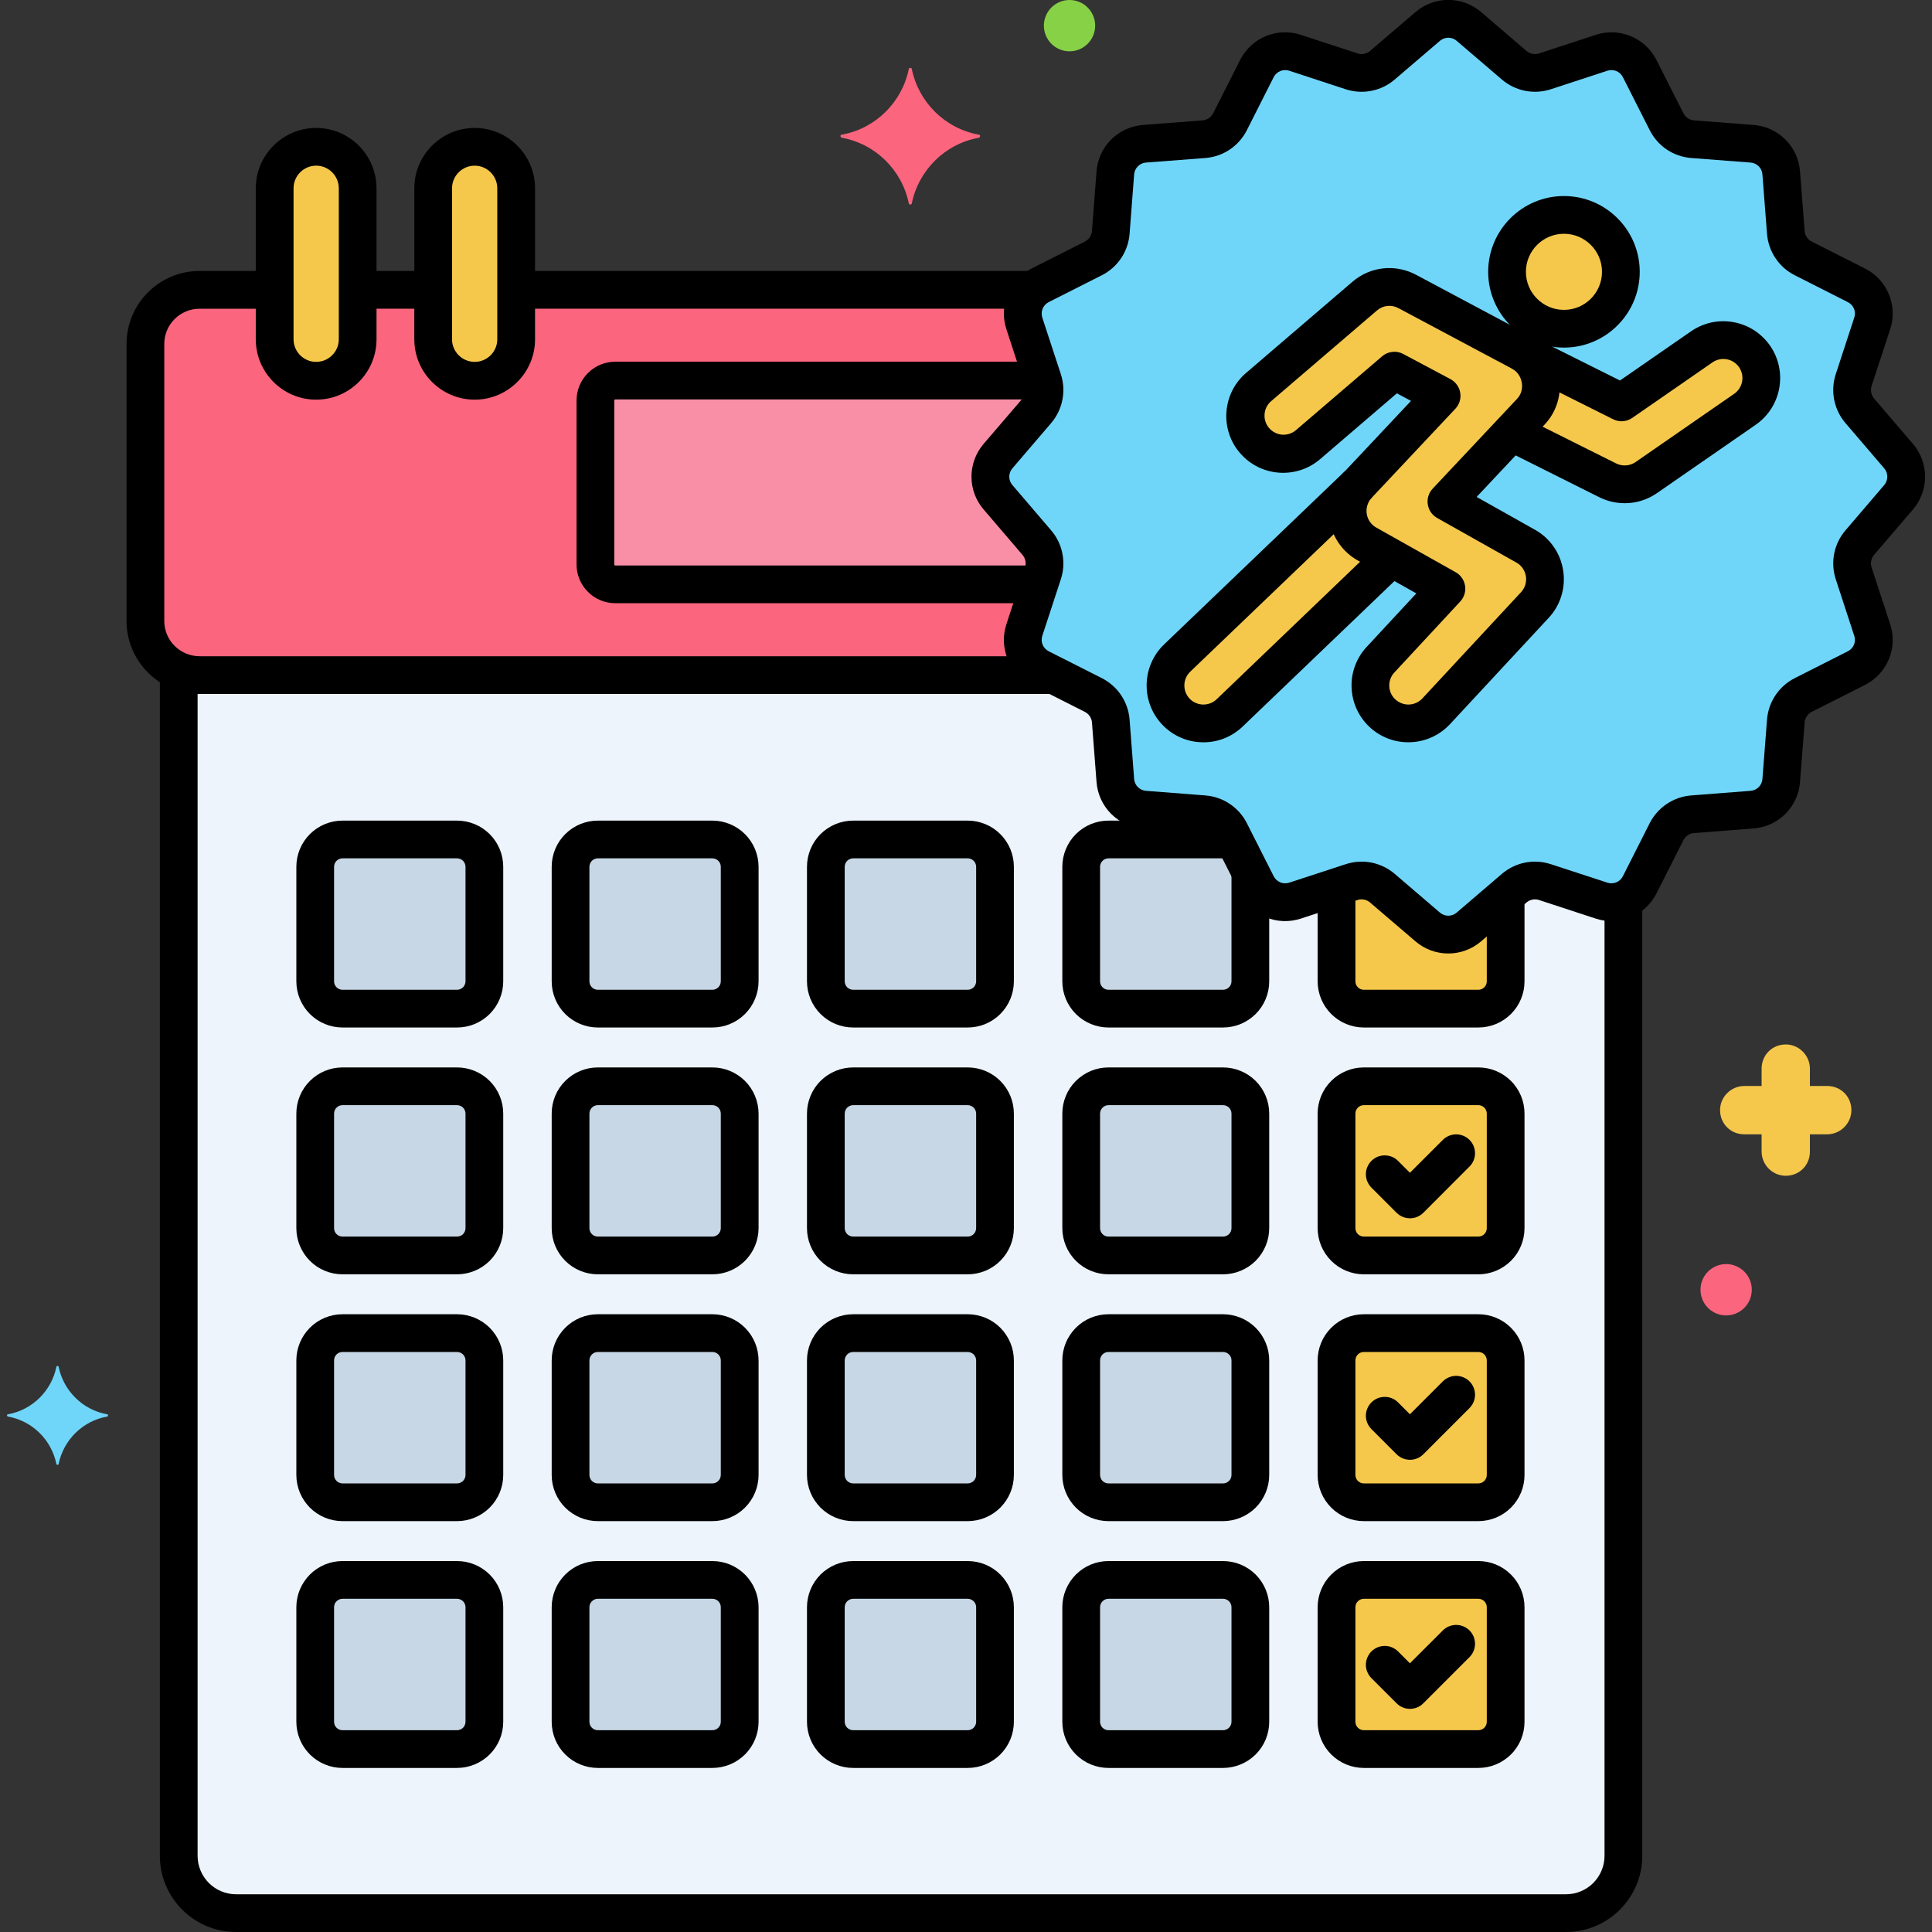 <svg width="36" height="36" viewBox="0 0 36 36" fill="none" xmlns="http://www.w3.org/2000/svg">
<rect x="0" y="0" width="36" height="36" fill="#333333" stroke="none"/>
<g id="Frame" clip-path="url(#clip0_654_2433)">
<path id="Vector" d="M29.841 16.781L28.786 16.436C28.689 16.404 28.586 16.398 28.486 16.417C28.387 16.437 28.294 16.482 28.217 16.548L27.372 17.272C27.265 17.363 27.128 17.414 26.987 17.414C26.846 17.414 26.709 17.363 26.602 17.272L25.757 16.548C25.68 16.482 25.587 16.437 25.488 16.417C25.388 16.398 25.285 16.404 25.188 16.436L24.133 16.781C23.998 16.825 23.852 16.82 23.722 16.766C23.591 16.711 23.484 16.612 23.42 16.486L22.919 15.495C22.873 15.404 22.804 15.327 22.72 15.27C22.635 15.214 22.537 15.18 22.436 15.172L21.328 15.087C21.187 15.076 21.054 15.015 20.954 14.915C20.855 14.815 20.794 14.683 20.783 14.542L20.698 13.434C20.69 13.332 20.656 13.234 20.599 13.15C20.543 13.065 20.465 12.997 20.375 12.951L19.64 12.579H3.717C3.585 12.579 3.453 12.553 3.331 12.501V34.58C3.331 35.17 3.809 35.648 4.398 35.648H29.181C29.771 35.648 30.249 35.17 30.249 34.58V16.767C30.119 16.82 29.975 16.825 29.841 16.781Z" fill="#EDF4FC"/>
<path id="Vector_2" d="M8.516 15.642H6.382C6.247 15.642 6.118 15.696 6.022 15.791C5.927 15.887 5.873 16.016 5.873 16.151V18.285C5.873 18.421 5.927 18.55 6.022 18.645C6.118 18.741 6.247 18.794 6.382 18.794H8.516C8.651 18.794 8.781 18.741 8.876 18.645C8.972 18.55 9.025 18.421 9.025 18.285V16.151C9.025 16.016 8.972 15.887 8.876 15.791C8.781 15.696 8.651 15.642 8.516 15.642ZM13.274 15.642H11.14C11.005 15.642 10.875 15.696 10.78 15.791C10.684 15.887 10.631 16.016 10.631 16.151V18.285C10.631 18.421 10.684 18.55 10.78 18.645C10.875 18.741 11.005 18.794 11.14 18.794H13.274C13.409 18.794 13.539 18.741 13.634 18.645C13.729 18.55 13.783 18.421 13.783 18.285V16.151C13.783 16.016 13.729 15.887 13.634 15.791C13.539 15.696 13.409 15.642 13.274 15.642ZM18.032 15.642H15.898C15.762 15.642 15.633 15.696 15.538 15.791C15.442 15.887 15.389 16.016 15.389 16.151V18.285C15.389 18.421 15.442 18.55 15.538 18.645C15.633 18.741 15.762 18.794 15.898 18.794H18.032C18.167 18.794 18.296 18.741 18.392 18.645C18.487 18.55 18.541 18.421 18.541 18.285V16.151C18.541 16.016 18.487 15.887 18.392 15.791C18.296 15.696 18.167 15.642 18.032 15.642ZM8.516 20.241H6.382C6.247 20.241 6.118 20.295 6.022 20.39C5.927 20.486 5.873 20.615 5.873 20.75V22.885C5.873 23.02 5.927 23.149 6.022 23.244C6.118 23.34 6.247 23.393 6.382 23.394H8.516C8.651 23.394 8.781 23.34 8.876 23.244C8.972 23.149 9.025 23.02 9.025 22.885V20.75C9.025 20.615 8.972 20.486 8.876 20.39C8.781 20.295 8.651 20.241 8.516 20.241ZM13.274 20.241H11.14C11.005 20.241 10.875 20.295 10.78 20.39C10.684 20.486 10.631 20.615 10.631 20.75V22.885C10.631 23.02 10.685 23.149 10.78 23.244C10.876 23.34 11.005 23.393 11.14 23.394H13.274C13.409 23.394 13.539 23.34 13.634 23.244C13.729 23.149 13.783 23.02 13.783 22.885V20.75C13.783 20.615 13.729 20.486 13.634 20.391C13.539 20.295 13.409 20.241 13.274 20.241ZM18.032 20.241H15.898C15.762 20.241 15.633 20.295 15.538 20.39C15.442 20.486 15.389 20.615 15.389 20.75V22.885C15.389 23.02 15.442 23.149 15.538 23.244C15.633 23.34 15.762 23.393 15.898 23.394H18.032C18.167 23.394 18.296 23.34 18.392 23.244C18.487 23.149 18.541 23.02 18.541 22.885V20.75C18.541 20.615 18.487 20.486 18.392 20.391C18.296 20.295 18.167 20.241 18.032 20.241ZM8.516 24.84H6.382C6.247 24.84 6.118 24.894 6.022 24.989C5.927 25.085 5.873 25.214 5.873 25.349V27.484C5.873 27.619 5.927 27.748 6.022 27.843C6.118 27.939 6.247 27.993 6.382 27.993H8.516C8.651 27.993 8.781 27.939 8.876 27.843C8.972 27.748 9.025 27.619 9.025 27.484V25.349C9.025 25.214 8.972 25.085 8.876 24.989C8.781 24.894 8.651 24.84 8.516 24.84ZM13.274 24.84H11.14C11.005 24.84 10.875 24.894 10.78 24.989C10.684 25.085 10.631 25.214 10.631 25.349V27.484C10.631 27.619 10.684 27.748 10.78 27.843C10.875 27.939 11.005 27.993 11.14 27.993H13.274C13.409 27.993 13.539 27.939 13.634 27.843C13.729 27.748 13.783 27.619 13.783 27.484V25.349C13.783 25.214 13.729 25.085 13.634 24.99C13.539 24.894 13.409 24.84 13.274 24.84ZM18.032 24.84H15.898C15.762 24.84 15.633 24.894 15.538 24.989C15.442 25.085 15.389 25.214 15.389 25.349V27.484C15.389 27.619 15.442 27.748 15.538 27.843C15.633 27.939 15.762 27.993 15.898 27.993H18.032C18.167 27.993 18.296 27.939 18.392 27.843C18.487 27.748 18.541 27.619 18.541 27.484V25.349C18.541 25.214 18.487 25.085 18.392 24.99C18.296 24.894 18.167 24.84 18.032 24.84ZM8.516 29.44H6.382C6.247 29.44 6.118 29.493 6.022 29.589C5.927 29.684 5.873 29.814 5.873 29.948V32.083C5.873 32.15 5.886 32.216 5.912 32.278C5.938 32.339 5.975 32.395 6.022 32.443C6.07 32.49 6.126 32.527 6.187 32.553C6.249 32.579 6.315 32.592 6.382 32.592H8.516C8.583 32.592 8.649 32.579 8.711 32.553C8.773 32.527 8.829 32.49 8.876 32.443C8.924 32.395 8.961 32.339 8.987 32.278C9.012 32.216 9.025 32.15 9.025 32.083V29.948C9.025 29.814 8.972 29.684 8.876 29.589C8.781 29.493 8.651 29.44 8.516 29.44ZM13.274 29.44H11.14C11.005 29.44 10.875 29.493 10.78 29.589C10.684 29.684 10.631 29.814 10.631 29.948V32.083C10.631 32.15 10.644 32.216 10.67 32.278C10.695 32.339 10.733 32.395 10.78 32.443C10.827 32.49 10.883 32.527 10.945 32.553C11.007 32.579 11.073 32.592 11.14 32.592H13.274C13.341 32.592 13.407 32.579 13.469 32.553C13.531 32.527 13.587 32.49 13.634 32.443C13.681 32.395 13.719 32.339 13.744 32.278C13.77 32.216 13.783 32.15 13.783 32.083V29.948C13.783 29.814 13.729 29.684 13.634 29.589C13.539 29.493 13.409 29.44 13.274 29.44ZM18.032 29.44H15.898C15.762 29.44 15.633 29.493 15.538 29.589C15.442 29.684 15.389 29.814 15.389 29.948V32.083C15.389 32.15 15.402 32.216 15.427 32.278C15.453 32.339 15.49 32.395 15.538 32.443C15.585 32.49 15.641 32.527 15.703 32.553C15.764 32.579 15.831 32.592 15.898 32.592H18.032C18.099 32.592 18.165 32.579 18.227 32.553C18.288 32.527 18.344 32.49 18.392 32.443C18.439 32.395 18.476 32.339 18.502 32.278C18.527 32.216 18.541 32.15 18.541 32.083V29.948C18.541 29.814 18.487 29.684 18.392 29.589C18.296 29.493 18.167 29.44 18.032 29.44ZM23.023 15.702C22.951 15.663 22.871 15.643 22.789 15.642H20.655C20.52 15.642 20.391 15.696 20.295 15.791C20.2 15.887 20.146 16.016 20.146 16.151V18.285C20.146 18.421 20.2 18.55 20.295 18.645C20.391 18.741 20.52 18.794 20.655 18.794H22.789C22.924 18.794 23.054 18.741 23.149 18.645C23.245 18.55 23.298 18.421 23.298 18.285V16.246L23.023 15.702Z" fill="#C7D7E5"/>
<path id="Vector_3" d="M27.372 17.272C27.265 17.364 27.128 17.414 26.987 17.414C26.846 17.414 26.709 17.364 26.602 17.272L25.757 16.549C25.68 16.483 25.587 16.437 25.488 16.418C25.388 16.398 25.285 16.404 25.188 16.436L24.904 16.529V18.286C24.904 18.421 24.958 18.55 25.053 18.645C25.149 18.741 25.278 18.794 25.413 18.794H27.547C27.682 18.794 27.812 18.741 27.907 18.645C28.003 18.55 28.056 18.421 28.056 18.286V16.686L27.372 17.272Z" fill="#F5C84C"/>
<path id="Vector_4" d="M22.789 20.241H20.655C20.52 20.241 20.391 20.295 20.295 20.391C20.2 20.486 20.146 20.615 20.146 20.75V22.885C20.146 23.02 20.2 23.149 20.295 23.244C20.391 23.34 20.52 23.393 20.655 23.394H22.789C22.924 23.393 23.054 23.34 23.149 23.244C23.245 23.149 23.298 23.02 23.298 22.885V20.75C23.298 20.615 23.245 20.486 23.149 20.39C23.054 20.295 22.924 20.241 22.789 20.241Z" fill="#C7D7E5"/>
<path id="Vector_5" d="M27.547 20.241H25.413C25.278 20.241 25.148 20.295 25.053 20.391C24.957 20.486 24.904 20.615 24.904 20.75V22.885C24.904 23.02 24.957 23.149 25.053 23.244C25.148 23.34 25.278 23.393 25.413 23.394H27.547C27.682 23.394 27.811 23.34 27.907 23.244C28.002 23.149 28.056 23.02 28.056 22.885V20.75C28.056 20.615 28.002 20.486 27.907 20.39C27.811 20.295 27.682 20.241 27.547 20.241Z" fill="#F5C84C"/>
<path id="Vector_6" d="M22.789 24.841H20.655C20.52 24.841 20.391 24.894 20.295 24.99C20.2 25.085 20.146 25.215 20.146 25.349V27.484C20.146 27.619 20.2 27.748 20.295 27.844C20.391 27.939 20.52 27.993 20.655 27.993H22.789C22.924 27.993 23.054 27.939 23.149 27.844C23.245 27.748 23.298 27.619 23.298 27.484V25.349C23.298 25.215 23.245 25.085 23.149 24.99C23.054 24.894 22.924 24.841 22.789 24.841Z" fill="#C7D7E5"/>
<path id="Vector_7" d="M27.547 24.841H25.413C25.278 24.841 25.148 24.894 25.053 24.99C24.957 25.085 24.904 25.215 24.904 25.349V27.484C24.904 27.619 24.957 27.748 25.053 27.844C25.148 27.939 25.278 27.993 25.413 27.993H27.547C27.682 27.993 27.811 27.939 27.907 27.844C28.002 27.748 28.056 27.619 28.056 27.484V25.349C28.056 25.215 28.002 25.085 27.907 24.99C27.811 24.894 27.682 24.841 27.547 24.841Z" fill="#F5C84C"/>
<path id="Vector_8" d="M22.789 29.44H20.655C20.52 29.44 20.391 29.493 20.295 29.589C20.2 29.684 20.146 29.814 20.146 29.949V32.083C20.146 32.15 20.159 32.216 20.185 32.278C20.211 32.339 20.248 32.395 20.295 32.443C20.343 32.49 20.399 32.528 20.46 32.553C20.522 32.579 20.588 32.592 20.655 32.592H22.789C22.924 32.592 23.054 32.538 23.149 32.443C23.245 32.347 23.298 32.218 23.298 32.083V29.949C23.298 29.814 23.245 29.684 23.149 29.589C23.054 29.493 22.924 29.44 22.789 29.44Z" fill="#C7D7E5"/>
<path id="Vector_9" d="M27.547 29.439H25.413C25.278 29.439 25.148 29.493 25.053 29.589C24.957 29.684 24.904 29.814 24.904 29.948V32.083C24.904 32.15 24.917 32.216 24.942 32.277C24.968 32.339 25.006 32.395 25.053 32.443C25.1 32.49 25.156 32.527 25.218 32.553C25.28 32.578 25.346 32.592 25.413 32.592H27.547C27.614 32.592 27.68 32.578 27.742 32.553C27.803 32.527 27.86 32.49 27.907 32.443C27.954 32.395 27.992 32.339 28.017 32.277C28.043 32.216 28.056 32.15 28.056 32.083V29.948C28.056 29.814 28.002 29.684 27.907 29.589C27.811 29.493 27.682 29.439 27.547 29.439ZM34.048 20.236H33.725V19.912C33.725 19.673 33.528 19.462 33.275 19.462C33.022 19.462 32.825 19.659 32.825 19.912V20.236H32.501C32.262 20.236 32.051 20.433 32.051 20.686C32.051 20.939 32.248 21.136 32.501 21.136H32.825V21.459C32.825 21.698 33.022 21.909 33.275 21.909C33.528 21.909 33.725 21.712 33.725 21.459V21.136H34.048C34.287 21.136 34.498 20.939 34.498 20.686C34.498 20.433 34.301 20.236 34.048 20.236Z" fill="#F5C84C"/>
<path id="Vector_10" d="M18.242 2.51C17.609 2.397 17.117 1.905 16.99 1.286C16.99 1.258 16.934 1.258 16.934 1.286C16.808 1.905 16.315 2.397 15.682 2.51C15.654 2.51 15.654 2.552 15.682 2.566C16.315 2.679 16.808 3.171 16.934 3.79C16.934 3.818 16.99 3.818 16.99 3.79C17.117 3.171 17.609 2.679 18.242 2.566C18.27 2.552 18.27 2.51 18.242 2.51Z" fill="#FC657E"/>
<path id="Vector_11" d="M1.998 26.354C1.54 26.272 1.184 25.916 1.092 25.468C1.092 25.448 1.051 25.448 1.051 25.468C0.96 25.916 0.604 26.272 0.146 26.354C0.125 26.354 0.125 26.384 0.146 26.395C0.604 26.476 0.96 26.832 1.051 27.28C1.051 27.3 1.092 27.3 1.092 27.28C1.184 26.832 1.54 26.476 1.998 26.395C2.018 26.384 2.018 26.354 1.998 26.354Z" fill="#70D6F9"/>
<path id="Vector_12" d="M19.929 -0C19.802 -0 19.681 0.05 19.591 0.14C19.502 0.229 19.451 0.351 19.451 0.478C19.451 0.605 19.502 0.726 19.591 0.816C19.681 0.906 19.802 0.956 19.929 0.956C20.056 0.956 20.178 0.906 20.267 0.816C20.357 0.726 20.407 0.605 20.407 0.478C20.407 0.351 20.357 0.229 20.267 0.14C20.178 0.05 20.056 -0 19.929 -0Z" fill="#87D147"/>
<path id="Vector_13" d="M32.164 23.554C32.037 23.554 31.915 23.605 31.826 23.694C31.736 23.784 31.686 23.906 31.686 24.032C31.686 24.159 31.736 24.281 31.826 24.371C31.915 24.46 32.037 24.511 32.164 24.511C32.291 24.511 32.412 24.46 32.502 24.371C32.592 24.281 32.642 24.159 32.642 24.032C32.642 23.906 32.592 23.784 32.502 23.694C32.412 23.605 32.291 23.554 32.164 23.554ZM19.384 12.45C19.257 12.386 19.158 12.279 19.104 12.148C19.05 12.017 19.044 11.871 19.088 11.737L19.434 10.681C19.466 10.585 19.472 10.482 19.452 10.382C19.432 10.282 19.387 10.189 19.321 10.112L18.598 9.268C18.506 9.16 18.456 9.024 18.456 8.883C18.456 8.741 18.506 8.605 18.598 8.497L19.321 7.653C19.387 7.576 19.432 7.483 19.452 7.383C19.472 7.283 19.466 7.18 19.434 7.083L19.088 6.028C19.052 5.918 19.05 5.8 19.081 5.688C19.111 5.577 19.174 5.477 19.261 5.401H9.618V6.321C9.618 6.747 9.27 7.095 8.845 7.095C8.419 7.095 8.071 6.747 8.071 6.321V5.401H6.665V6.321C6.665 6.747 6.317 7.095 5.892 7.095C5.466 7.095 5.118 6.747 5.118 6.321V5.401H3.717C3.163 5.401 2.709 5.854 2.709 6.409V11.571C2.709 12.125 3.163 12.579 3.717 12.579H19.64L19.384 12.45Z" fill="#FC657E"/>
<path id="Vector_14" d="M19.321 10.112L18.598 9.268C18.506 9.161 18.455 9.024 18.455 8.883C18.455 8.742 18.506 8.605 18.598 8.498L19.321 7.653C19.386 7.577 19.431 7.486 19.451 7.387C19.471 7.289 19.466 7.187 19.436 7.092H11.465C11.367 7.092 11.273 7.131 11.203 7.2C11.134 7.27 11.095 7.364 11.095 7.463V10.518C11.095 10.616 11.134 10.711 11.203 10.78C11.273 10.85 11.367 10.889 11.465 10.889H19.366L19.434 10.682C19.466 10.585 19.472 10.482 19.452 10.382C19.432 10.283 19.387 10.19 19.321 10.112Z" fill="#F98FA6"/>
<path id="Vector_15" d="M5.892 2.736C5.466 2.736 5.118 3.084 5.118 3.509V6.322C5.118 6.747 5.466 7.095 5.892 7.095C6.317 7.095 6.665 6.747 6.665 6.322V3.509C6.665 3.084 6.317 2.736 5.892 2.736ZM8.845 2.736C8.419 2.736 8.071 3.084 8.071 3.509V6.322C8.071 6.747 8.419 7.095 8.845 7.095C9.27 7.095 9.618 6.747 9.618 6.322V3.509C9.618 3.084 9.27 2.736 8.845 2.736Z" fill="#F5C84C"/>
<path id="Vector_16" d="M30.249 16.479C30.156 16.479 30.067 16.517 30.001 16.582C29.935 16.648 29.898 16.738 29.898 16.831V34.58C29.898 34.77 29.822 34.952 29.688 35.087C29.553 35.221 29.371 35.297 29.181 35.297H4.398C4.209 35.297 4.026 35.221 3.892 35.087C3.758 34.952 3.682 34.77 3.682 34.58V12.579C3.682 12.486 3.645 12.397 3.579 12.331C3.513 12.265 3.424 12.228 3.331 12.228C3.237 12.228 3.148 12.265 3.082 12.331C3.016 12.397 2.979 12.486 2.979 12.579V34.581C2.979 35.363 3.616 36 4.398 36H29.181C29.964 36 30.601 35.363 30.601 34.581V16.831C30.601 16.738 30.564 16.648 30.498 16.582C30.432 16.517 30.343 16.48 30.249 16.479ZM5.891 2.384C5.271 2.384 4.766 2.889 4.766 3.509V6.322C4.766 6.942 5.271 7.447 5.891 7.447C6.512 7.447 7.016 6.942 7.016 6.322V3.509C7.016 2.889 6.512 2.384 5.891 2.384ZM6.313 6.322C6.313 6.554 6.124 6.743 5.891 6.743C5.659 6.743 5.47 6.554 5.47 6.322V3.509C5.47 3.276 5.659 3.087 5.891 3.087C6.124 3.087 6.313 3.276 6.313 3.509V6.322ZM8.845 2.384C8.224 2.384 7.72 2.889 7.72 3.509V6.322C7.72 6.942 8.224 7.447 8.845 7.447C9.465 7.447 9.97 6.942 9.97 6.322V3.509C9.97 2.889 9.465 2.384 8.845 2.384ZM9.266 6.322C9.266 6.554 9.077 6.743 8.845 6.743C8.612 6.743 8.423 6.554 8.423 6.322V3.509C8.423 3.276 8.612 3.087 8.845 3.087C9.077 3.087 9.266 3.276 9.266 3.509V6.322Z" fill="black"/>
<path id="Vector_17" d="M7.986 5.049H6.774C6.68 5.049 6.591 5.086 6.525 5.152C6.459 5.218 6.422 5.308 6.422 5.401C6.422 5.494 6.459 5.584 6.525 5.649C6.591 5.715 6.68 5.752 6.774 5.752H7.986C8.08 5.752 8.169 5.715 8.235 5.649C8.301 5.584 8.338 5.494 8.338 5.401C8.338 5.308 8.301 5.218 8.235 5.152C8.169 5.086 8.08 5.049 7.986 5.049ZM19.187 5.049H9.747C9.654 5.049 9.564 5.086 9.498 5.152C9.433 5.218 9.395 5.308 9.395 5.401C9.395 5.494 9.433 5.584 9.498 5.649C9.564 5.715 9.654 5.752 9.747 5.752H19.187C19.28 5.752 19.369 5.715 19.435 5.649C19.501 5.584 19.538 5.494 19.538 5.401C19.538 5.308 19.501 5.218 19.435 5.152C19.369 5.086 19.28 5.049 19.187 5.049ZM19.573 12.228H3.717C3.543 12.227 3.377 12.158 3.254 12.035C3.13 11.912 3.061 11.745 3.061 11.571V6.409C3.061 6.235 3.13 6.068 3.254 5.945C3.377 5.822 3.543 5.753 3.717 5.753H4.951C5.045 5.753 5.134 5.716 5.2 5.65C5.266 5.584 5.303 5.494 5.303 5.401C5.303 5.308 5.266 5.218 5.2 5.152C5.134 5.087 5.045 5.049 4.951 5.049H3.717C2.968 5.049 2.358 5.659 2.358 6.409V11.571C2.358 12.321 2.968 12.931 3.717 12.931H19.573C19.619 12.931 19.665 12.922 19.708 12.904C19.75 12.886 19.789 12.86 19.822 12.828C19.855 12.795 19.881 12.756 19.898 12.714C19.916 12.671 19.925 12.625 19.925 12.579C19.925 12.533 19.916 12.487 19.898 12.445C19.88 12.402 19.855 12.363 19.822 12.331C19.789 12.298 19.75 12.272 19.708 12.254C19.665 12.237 19.619 12.228 19.573 12.228Z" fill="black"/>
<path id="Vector_18" d="M19.248 10.537H11.466C11.46 10.537 11.456 10.535 11.452 10.531C11.448 10.528 11.446 10.523 11.446 10.518V7.462C11.446 7.452 11.455 7.443 11.466 7.443H19.345C19.438 7.443 19.528 7.406 19.594 7.34C19.66 7.274 19.697 7.185 19.697 7.092C19.697 6.998 19.66 6.909 19.594 6.843C19.528 6.777 19.438 6.74 19.345 6.74H11.466C11.274 6.74 11.09 6.816 10.955 6.952C10.819 7.087 10.743 7.271 10.743 7.462V10.518C10.743 10.709 10.819 10.893 10.955 11.028C11.09 11.164 11.274 11.24 11.466 11.24H19.248C19.341 11.24 19.431 11.203 19.497 11.137C19.563 11.071 19.6 10.982 19.6 10.889C19.6 10.795 19.563 10.706 19.497 10.64C19.431 10.574 19.341 10.537 19.248 10.537Z" fill="black"/>
<path id="Vector_19" d="M35.376 9.268C35.468 9.16 35.518 9.024 35.518 8.883C35.518 8.741 35.468 8.605 35.376 8.498L34.653 7.653C34.587 7.576 34.541 7.483 34.522 7.383C34.502 7.284 34.508 7.18 34.54 7.084L34.886 6.028C34.929 5.894 34.924 5.748 34.87 5.617C34.816 5.487 34.716 5.38 34.59 5.316L33.599 4.814C33.508 4.768 33.431 4.7 33.374 4.615C33.318 4.531 33.284 4.433 33.276 4.332L33.191 3.224C33.18 3.083 33.119 2.95 33.019 2.85C32.919 2.75 32.787 2.69 32.646 2.679L31.538 2.593C31.436 2.586 31.339 2.552 31.254 2.495C31.169 2.439 31.101 2.361 31.055 2.27L30.554 1.279C30.49 1.153 30.383 1.054 30.252 1C30.121 0.946 29.976 0.94 29.841 0.984L28.786 1.33C28.689 1.362 28.586 1.368 28.486 1.348C28.386 1.328 28.293 1.283 28.216 1.217L27.372 0.494C27.264 0.402 27.128 0.351 26.987 0.351C26.845 0.351 26.709 0.402 26.602 0.494L25.757 1.217C25.68 1.283 25.587 1.328 25.487 1.348C25.387 1.368 25.284 1.362 25.188 1.33L24.132 0.984C23.998 0.94 23.852 0.946 23.721 1C23.591 1.054 23.484 1.153 23.42 1.279L22.918 2.27C22.872 2.361 22.804 2.439 22.719 2.495C22.635 2.552 22.537 2.586 22.436 2.593L21.328 2.679C21.187 2.69 21.054 2.75 20.954 2.85C20.855 2.95 20.794 3.083 20.783 3.224L20.697 4.332C20.69 4.433 20.656 4.531 20.599 4.616C20.543 4.7 20.465 4.769 20.374 4.815L19.383 5.316C19.257 5.38 19.158 5.487 19.104 5.617C19.05 5.748 19.044 5.894 19.088 6.028L19.434 7.084C19.465 7.181 19.472 7.284 19.452 7.383C19.432 7.483 19.387 7.576 19.321 7.653L18.598 8.498C18.506 8.605 18.455 8.742 18.455 8.883C18.455 9.024 18.506 9.161 18.598 9.268L19.321 10.113C19.387 10.19 19.432 10.283 19.452 10.382C19.472 10.482 19.465 10.585 19.434 10.682L19.088 11.737C19.044 11.872 19.05 12.018 19.104 12.148C19.158 12.279 19.257 12.386 19.383 12.45L20.374 12.951C20.465 12.997 20.543 13.066 20.599 13.15C20.656 13.235 20.69 13.333 20.697 13.434L20.783 14.542C20.794 14.683 20.855 14.816 20.954 14.915C21.054 15.015 21.187 15.076 21.328 15.087L22.436 15.172C22.537 15.18 22.635 15.214 22.72 15.271C22.804 15.327 22.873 15.405 22.919 15.495L23.42 16.486C23.484 16.613 23.591 16.712 23.721 16.766C23.852 16.82 23.998 16.826 24.132 16.782L25.188 16.436C25.285 16.404 25.388 16.398 25.488 16.418C25.587 16.438 25.68 16.483 25.757 16.549L26.602 17.272C26.709 17.364 26.846 17.415 26.987 17.415C27.128 17.415 27.265 17.364 27.372 17.272L28.216 16.549C28.294 16.483 28.387 16.438 28.486 16.418C28.586 16.398 28.689 16.404 28.786 16.436L29.841 16.782C29.976 16.826 30.122 16.82 30.252 16.766C30.383 16.712 30.49 16.613 30.554 16.486L31.055 15.495C31.101 15.405 31.17 15.327 31.254 15.271C31.339 15.214 31.436 15.18 31.538 15.172L32.646 15.087C32.787 15.076 32.919 15.015 33.019 14.915C33.119 14.816 33.18 14.683 33.191 14.542L33.276 13.434C33.284 13.333 33.318 13.235 33.374 13.15C33.431 13.066 33.508 12.997 33.599 12.951L34.59 12.45C34.716 12.386 34.816 12.279 34.87 12.148C34.924 12.018 34.929 11.872 34.886 11.737L34.54 10.682C34.508 10.585 34.502 10.482 34.522 10.382C34.541 10.283 34.587 10.19 34.653 10.113L35.376 9.268Z" fill="#70D6F9"/>
<path id="Vector_20" d="M35.643 8.269L34.92 7.425C34.893 7.393 34.875 7.355 34.867 7.315C34.859 7.274 34.861 7.232 34.874 7.193L35.22 6.138C35.291 5.924 35.283 5.691 35.196 5.482C35.11 5.274 34.951 5.103 34.749 5.002L33.758 4.501C33.721 4.482 33.69 4.454 33.667 4.42C33.644 4.386 33.63 4.346 33.627 4.305L33.541 3.197C33.525 2.972 33.428 2.76 33.269 2.601C33.11 2.441 32.898 2.345 32.673 2.328L31.565 2.243C31.524 2.24 31.484 2.226 31.45 2.203C31.416 2.18 31.388 2.148 31.369 2.112L30.867 1.121C30.767 0.919 30.596 0.76 30.387 0.674C30.179 0.587 29.946 0.579 29.732 0.65L28.676 0.996C28.637 1.008 28.595 1.011 28.555 1.003C28.514 0.995 28.476 0.977 28.445 0.95L27.601 0.227C27.43 0.079 27.212 -0.002 26.987 -0.002C26.761 -0.002 26.544 0.079 26.373 0.227L25.528 0.95C25.465 1.004 25.377 1.022 25.297 0.996L24.242 0.65C24.027 0.578 23.794 0.587 23.586 0.673C23.377 0.76 23.207 0.919 23.106 1.121L22.605 2.112C22.567 2.186 22.492 2.236 22.409 2.243L21.3 2.328C21.075 2.345 20.864 2.441 20.704 2.601C20.545 2.76 20.448 2.972 20.432 3.196L20.347 4.305C20.343 4.346 20.33 4.385 20.307 4.42C20.284 4.454 20.252 4.482 20.216 4.501L19.224 5.002C19.022 5.103 18.864 5.274 18.777 5.482C18.691 5.691 18.682 5.924 18.754 6.138L19.099 7.193C19.112 7.233 19.115 7.274 19.107 7.315C19.099 7.355 19.081 7.393 19.054 7.425L18.33 8.269C18.183 8.44 18.102 8.657 18.102 8.883C18.102 9.108 18.183 9.326 18.331 9.496L19.054 10.341C19.08 10.372 19.099 10.41 19.107 10.451C19.115 10.491 19.112 10.533 19.099 10.572L18.754 11.628C18.682 11.842 18.691 12.075 18.777 12.283C18.863 12.492 19.022 12.662 19.224 12.764L20.215 13.265C20.29 13.303 20.34 13.378 20.347 13.461L20.432 14.569C20.448 14.794 20.545 15.005 20.704 15.165C20.864 15.324 21.075 15.421 21.3 15.437L22.408 15.523C22.45 15.526 22.489 15.54 22.524 15.563C22.558 15.586 22.586 15.617 22.605 15.654L23.106 16.645C23.207 16.847 23.377 17.006 23.586 17.092C23.794 17.178 24.027 17.187 24.242 17.116L25.297 16.77C25.336 16.757 25.378 16.755 25.419 16.763C25.459 16.771 25.497 16.789 25.528 16.816L26.373 17.539C26.544 17.686 26.761 17.767 26.987 17.767C27.205 17.767 27.423 17.691 27.6 17.539L28.445 16.816C28.476 16.789 28.514 16.771 28.555 16.763C28.595 16.755 28.637 16.757 28.676 16.77L29.732 17.116C29.946 17.187 30.179 17.179 30.387 17.092C30.596 17.006 30.766 16.847 30.867 16.645L31.369 15.654C31.406 15.579 31.482 15.529 31.565 15.523L32.673 15.437C32.898 15.421 33.109 15.324 33.269 15.165C33.428 15.005 33.525 14.794 33.541 14.569L33.627 13.461C33.63 13.419 33.644 13.38 33.667 13.346C33.69 13.311 33.721 13.284 33.758 13.265L34.749 12.764C34.951 12.662 35.11 12.492 35.196 12.284C35.283 12.075 35.291 11.842 35.22 11.628L34.874 10.572C34.861 10.533 34.858 10.491 34.867 10.451C34.874 10.41 34.893 10.373 34.919 10.341L35.643 9.496C35.79 9.326 35.871 9.108 35.871 8.883C35.871 8.657 35.79 8.439 35.643 8.269ZM35.109 9.039L34.386 9.884C34.281 10.007 34.209 10.155 34.178 10.314C34.146 10.473 34.156 10.637 34.206 10.791L34.551 11.847C34.57 11.901 34.568 11.96 34.546 12.014C34.523 12.067 34.483 12.11 34.431 12.136L33.441 12.637C33.296 12.711 33.173 12.82 33.083 12.955C32.993 13.09 32.939 13.245 32.926 13.407L32.84 14.515C32.836 14.572 32.812 14.626 32.771 14.667C32.73 14.707 32.676 14.732 32.619 14.736L31.511 14.822C31.349 14.835 31.194 14.889 31.059 14.979C30.925 15.069 30.815 15.192 30.741 15.336L30.24 16.327C30.215 16.379 30.171 16.419 30.118 16.441C30.065 16.463 30.005 16.465 29.951 16.447L28.895 16.102C28.741 16.052 28.577 16.042 28.418 16.073C28.259 16.105 28.111 16.177 27.988 16.281L27.143 17.005C27.1 17.042 27.044 17.063 26.987 17.063C26.929 17.063 26.874 17.042 26.831 17.005L25.986 16.281C25.862 16.176 25.714 16.105 25.555 16.073C25.397 16.042 25.232 16.052 25.078 16.102L24.023 16.447C23.968 16.465 23.909 16.463 23.856 16.441C23.803 16.419 23.759 16.379 23.733 16.327L23.232 15.336C23.159 15.192 23.049 15.069 22.914 14.979C22.78 14.889 22.624 14.835 22.463 14.822L21.354 14.736C21.297 14.732 21.243 14.707 21.203 14.667C21.162 14.626 21.137 14.572 21.133 14.515L21.048 13.407C21.035 13.245 20.981 13.09 20.891 12.955C20.801 12.82 20.677 12.711 20.533 12.637L19.542 12.136C19.491 12.11 19.45 12.067 19.428 12.014C19.406 11.96 19.404 11.901 19.422 11.847L19.768 10.791C19.818 10.637 19.828 10.473 19.796 10.314C19.765 10.155 19.693 10.007 19.588 9.884L18.865 9.039C18.827 8.996 18.807 8.94 18.806 8.883C18.806 8.825 18.827 8.77 18.865 8.726L19.588 7.882C19.693 7.758 19.765 7.61 19.796 7.451C19.828 7.293 19.818 7.128 19.768 6.974L19.422 5.919C19.404 5.864 19.406 5.805 19.428 5.752C19.45 5.698 19.491 5.655 19.542 5.629L20.533 5.128C20.678 5.054 20.801 4.945 20.891 4.81C20.981 4.676 21.035 4.52 21.048 4.358L21.133 3.25C21.137 3.193 21.162 3.139 21.203 3.099C21.243 3.058 21.297 3.033 21.355 3.029L22.463 2.944C22.624 2.931 22.78 2.877 22.915 2.787C23.049 2.696 23.159 2.573 23.232 2.429L23.733 1.438C23.759 1.387 23.803 1.346 23.856 1.324C23.909 1.302 23.968 1.3 24.023 1.318L25.078 1.664C25.233 1.714 25.397 1.724 25.556 1.692C25.714 1.661 25.863 1.589 25.986 1.484L26.831 0.761C26.874 0.723 26.93 0.703 26.987 0.703C27.044 0.703 27.1 0.723 27.143 0.761L27.988 1.484C28.111 1.589 28.259 1.66 28.418 1.692C28.577 1.723 28.741 1.714 28.895 1.664L29.951 1.318C30.005 1.3 30.065 1.302 30.118 1.324C30.171 1.346 30.215 1.387 30.24 1.438L30.742 2.429C30.815 2.573 30.925 2.697 31.059 2.787C31.194 2.877 31.349 2.931 31.511 2.944L32.619 3.029C32.677 3.033 32.73 3.058 32.771 3.099C32.812 3.139 32.836 3.193 32.84 3.25L32.926 4.359C32.939 4.52 32.993 4.676 33.083 4.81C33.173 4.945 33.296 5.055 33.441 5.128L34.432 5.63C34.483 5.655 34.524 5.699 34.546 5.752C34.568 5.805 34.57 5.864 34.551 5.919L34.206 6.974C34.156 7.128 34.146 7.293 34.178 7.452C34.209 7.61 34.281 7.759 34.386 7.882L35.109 8.726C35.147 8.77 35.167 8.825 35.167 8.883C35.167 8.94 35.147 8.996 35.109 9.039Z" fill="black"/>
<path id="Vector_21" d="M29.142 6.126C29.728 6.126 30.203 5.651 30.203 5.065C30.203 4.479 29.728 4.004 29.142 4.004C28.556 4.004 28.081 4.479 28.081 5.065C28.081 5.651 28.556 6.126 29.142 6.126Z" fill="#F5C84C"/>
<path id="Vector_22" d="M28.428 10.176L26.952 9.346L28.526 7.67C28.848 7.328 28.733 6.77 28.343 6.562L26.222 5.431C26.096 5.364 25.953 5.336 25.812 5.352C25.671 5.367 25.537 5.425 25.429 5.518L23.449 7.215C23.311 7.338 23.227 7.511 23.215 7.696C23.202 7.88 23.263 8.062 23.383 8.203C23.504 8.343 23.674 8.431 23.859 8.447C24.043 8.463 24.226 8.407 24.369 8.289L25.983 6.906L26.863 7.376L25.303 9.036C24.989 9.371 25.072 9.912 25.472 10.136L26.953 10.969L25.725 12.292C25.599 12.43 25.532 12.611 25.54 12.798C25.548 12.984 25.629 13.16 25.765 13.287C25.902 13.414 26.084 13.482 26.27 13.476C26.457 13.47 26.633 13.39 26.761 13.254L28.6 11.274C28.91 10.939 28.827 10.401 28.428 10.176Z" fill="#F5C84C"/>
<path id="Vector_23" d="M25.472 10.136C25.072 9.912 24.989 9.37 25.303 9.036L25.316 9.022L21.935 12.262C21.868 12.326 21.814 12.403 21.777 12.488C21.739 12.573 21.719 12.665 21.717 12.758C21.715 12.851 21.732 12.943 21.765 13.029C21.799 13.116 21.849 13.195 21.914 13.262C21.978 13.329 22.055 13.383 22.14 13.42C22.225 13.457 22.316 13.478 22.409 13.48C22.502 13.482 22.594 13.465 22.681 13.432C22.767 13.398 22.846 13.348 22.913 13.283L25.929 10.393L25.472 10.136ZM32.694 6.642C32.587 6.488 32.423 6.383 32.239 6.349C32.054 6.316 31.864 6.357 31.71 6.463L30.215 7.498L28.335 6.558L28.343 6.562C28.734 6.77 28.848 7.328 28.526 7.67L28.165 8.054L29.957 8.95C30.071 9.007 30.197 9.032 30.324 9.023C30.45 9.014 30.572 8.971 30.676 8.899L32.515 7.626C32.669 7.519 32.774 7.356 32.808 7.171C32.842 6.987 32.8 6.796 32.694 6.642Z" fill="#F5C84C"/>
<path id="Vector_24" d="M29.142 3.653C28.363 3.653 27.73 4.286 27.73 5.065C27.73 5.844 28.363 6.477 29.142 6.477C29.921 6.477 30.554 5.844 30.554 5.065C30.554 4.286 29.921 3.653 29.142 3.653ZM29.142 5.774C28.751 5.774 28.433 5.456 28.433 5.065C28.433 4.674 28.751 4.356 29.142 4.356C29.533 4.356 29.851 4.674 29.851 5.065C29.851 5.456 29.533 5.774 29.142 5.774Z" fill="black"/>
<path id="Vector_25" d="M29.127 10.629C29.103 10.471 29.043 10.32 28.951 10.188C28.86 10.057 28.74 9.948 28.6 9.87L27.515 9.26L28.782 7.911C29.007 7.672 29.104 7.347 29.05 7.019C28.996 6.691 28.794 6.404 28.509 6.252L26.387 5.121C26.199 5.02 25.985 4.978 25.773 5.001C25.561 5.024 25.361 5.112 25.2 5.251L23.22 6.948C23.114 7.038 23.027 7.149 22.964 7.273C22.901 7.397 22.864 7.532 22.853 7.671C22.842 7.809 22.859 7.949 22.902 8.081C22.945 8.213 23.014 8.336 23.105 8.441C23.485 8.884 24.155 8.936 24.598 8.556L26.029 7.329L26.292 7.47L25.047 8.795C24.936 8.912 24.854 9.052 24.807 9.206C24.759 9.359 24.747 9.522 24.772 9.68C24.796 9.839 24.856 9.991 24.947 10.123C25.039 10.255 25.159 10.364 25.299 10.443L26.391 11.057L25.467 12.053C25.372 12.154 25.298 12.274 25.25 12.404C25.201 12.534 25.179 12.673 25.185 12.812C25.19 12.951 25.222 13.088 25.28 13.214C25.338 13.341 25.42 13.454 25.522 13.549C25.718 13.731 25.975 13.832 26.242 13.831C26.388 13.831 26.532 13.802 26.666 13.743C26.799 13.685 26.919 13.6 27.019 13.493L28.857 11.513C28.967 11.396 29.048 11.255 29.094 11.102C29.141 10.949 29.152 10.787 29.127 10.629ZM28.342 11.035L26.503 13.015C26.439 13.084 26.35 13.124 26.256 13.128C26.162 13.131 26.07 13.097 26.001 13.033C25.966 13.002 25.939 12.963 25.919 12.921C25.9 12.879 25.889 12.832 25.887 12.786C25.885 12.739 25.893 12.693 25.909 12.649C25.925 12.605 25.95 12.565 25.982 12.531L27.21 11.208C27.246 11.169 27.273 11.123 27.288 11.072C27.304 11.021 27.308 10.967 27.299 10.915C27.291 10.862 27.271 10.812 27.241 10.769C27.211 10.725 27.171 10.689 27.125 10.663L25.644 9.83C25.597 9.803 25.556 9.767 25.526 9.722C25.495 9.678 25.475 9.627 25.467 9.574C25.459 9.52 25.463 9.466 25.479 9.414C25.495 9.363 25.522 9.316 25.559 9.276L27.119 7.616C27.156 7.577 27.183 7.529 27.199 7.478C27.215 7.426 27.218 7.372 27.209 7.318C27.201 7.265 27.18 7.215 27.148 7.171C27.117 7.127 27.076 7.091 27.028 7.065L26.148 6.596C26.085 6.562 26.015 6.549 25.944 6.557C25.874 6.564 25.807 6.593 25.754 6.639L24.14 8.022C24.068 8.08 23.977 8.107 23.885 8.099C23.793 8.09 23.708 8.046 23.648 7.976C23.588 7.906 23.557 7.815 23.563 7.723C23.568 7.631 23.61 7.544 23.678 7.482L25.658 5.785C25.712 5.738 25.779 5.709 25.85 5.701C25.921 5.693 25.993 5.707 26.056 5.741L28.178 6.872C28.271 6.922 28.338 7.019 28.357 7.133C28.367 7.198 28.37 7.323 28.27 7.43L26.696 9.105C26.659 9.144 26.632 9.191 26.616 9.242C26.6 9.293 26.596 9.347 26.605 9.399C26.621 9.506 26.685 9.599 26.78 9.652L28.256 10.483C28.303 10.509 28.343 10.545 28.374 10.59C28.404 10.634 28.424 10.684 28.433 10.737C28.441 10.79 28.437 10.845 28.422 10.896C28.406 10.948 28.379 10.995 28.342 11.035Z" fill="black"/>
<path id="Vector_26" d="M26.115 10.215C26.05 10.148 25.962 10.109 25.869 10.107C25.776 10.105 25.685 10.14 25.618 10.204L22.67 13.03C22.602 13.095 22.511 13.13 22.416 13.128C22.37 13.127 22.324 13.117 22.281 13.098C22.238 13.08 22.2 13.053 22.167 13.019C22.102 12.951 22.067 12.86 22.069 12.765C22.071 12.671 22.11 12.582 22.178 12.516L25.523 9.311C25.557 9.279 25.584 9.241 25.603 9.198C25.622 9.156 25.633 9.11 25.634 9.064C25.635 9.017 25.627 8.971 25.61 8.928C25.594 8.884 25.569 8.845 25.536 8.811C25.504 8.777 25.466 8.751 25.423 8.732C25.38 8.713 25.334 8.703 25.288 8.703C25.241 8.702 25.195 8.71 25.152 8.728C25.109 8.745 25.07 8.771 25.036 8.803L21.691 12.008C21.27 12.412 21.256 13.084 21.659 13.505C21.755 13.606 21.87 13.687 21.997 13.742C22.125 13.799 22.262 13.829 22.401 13.831L22.425 13.832C22.699 13.832 22.958 13.727 23.156 13.537L26.104 10.712C26.138 10.68 26.164 10.642 26.183 10.6C26.202 10.558 26.212 10.512 26.213 10.466C26.214 10.42 26.206 10.374 26.189 10.331C26.172 10.288 26.147 10.248 26.115 10.215ZM32.983 6.442C32.904 6.328 32.803 6.23 32.686 6.154C32.569 6.079 32.438 6.028 32.301 6.003C32.165 5.978 32.024 5.98 31.888 6.009C31.752 6.039 31.624 6.095 31.509 6.174L30.186 7.09L28.531 6.263C28.448 6.222 28.351 6.216 28.264 6.245C28.176 6.275 28.103 6.338 28.062 6.421C28.02 6.504 28.013 6.6 28.042 6.688C28.071 6.776 28.134 6.849 28.216 6.891L30.058 7.812C30.173 7.87 30.31 7.86 30.415 7.787L31.91 6.752C31.948 6.726 31.991 6.707 32.037 6.697C32.083 6.687 32.13 6.686 32.176 6.695C32.222 6.703 32.266 6.72 32.305 6.746C32.344 6.771 32.378 6.804 32.405 6.842C32.458 6.92 32.479 7.016 32.462 7.108C32.445 7.201 32.392 7.283 32.315 7.337L30.476 8.61C30.424 8.646 30.363 8.668 30.299 8.672C30.235 8.677 30.172 8.664 30.115 8.636L28.439 7.798C28.356 7.757 28.26 7.751 28.172 7.781C28.084 7.81 28.011 7.873 27.97 7.956C27.928 8.039 27.921 8.135 27.95 8.223C27.979 8.312 28.042 8.385 28.125 8.427L29.8 9.265C29.97 9.35 30.159 9.387 30.349 9.374C30.538 9.361 30.72 9.296 30.876 9.188L32.715 7.915C33.195 7.583 33.315 6.922 32.983 6.442ZM8.516 15.291H6.382C6.154 15.291 5.935 15.382 5.774 15.543C5.613 15.704 5.522 15.923 5.522 16.151V18.285C5.522 18.514 5.613 18.732 5.774 18.894C5.935 19.055 6.154 19.146 6.382 19.146H8.516C8.745 19.146 8.963 19.055 9.125 18.894C9.286 18.732 9.377 18.514 9.377 18.285V16.151C9.377 15.923 9.286 15.704 9.125 15.543C8.963 15.382 8.745 15.291 8.516 15.291ZM8.674 18.285C8.674 18.327 8.657 18.367 8.628 18.397C8.598 18.426 8.558 18.443 8.516 18.443H6.382C6.34 18.443 6.3 18.426 6.271 18.397C6.241 18.367 6.225 18.327 6.225 18.285V16.151C6.225 16.11 6.241 16.07 6.271 16.04C6.3 16.011 6.34 15.994 6.382 15.994H8.516C8.558 15.994 8.598 16.011 8.628 16.04C8.657 16.07 8.674 16.11 8.674 16.151L8.674 18.285ZM13.274 15.291H11.14C10.912 15.291 10.693 15.382 10.532 15.543C10.37 15.704 10.28 15.923 10.28 16.151V18.285C10.28 18.514 10.37 18.732 10.532 18.894C10.693 19.055 10.912 19.146 11.14 19.146H13.274C13.502 19.146 13.721 19.055 13.882 18.894C14.044 18.732 14.134 18.514 14.135 18.285V16.151C14.134 15.923 14.043 15.704 13.882 15.543C13.721 15.382 13.502 15.291 13.274 15.291ZM13.431 18.285C13.431 18.327 13.415 18.367 13.385 18.397C13.356 18.426 13.316 18.443 13.274 18.443H11.14C11.098 18.443 11.058 18.426 11.029 18.397C10.999 18.367 10.983 18.327 10.983 18.285V16.151C10.983 16.11 10.999 16.07 11.029 16.04C11.058 16.011 11.098 15.994 11.14 15.994H13.274C13.316 15.994 13.356 16.011 13.385 16.04C13.415 16.07 13.431 16.11 13.431 16.151L13.431 18.285ZM18.032 15.291H15.898C15.669 15.291 15.451 15.382 15.289 15.543C15.128 15.704 15.037 15.923 15.037 16.151V18.285C15.037 18.514 15.128 18.732 15.289 18.894C15.451 19.055 15.669 19.146 15.898 19.146H18.032C18.26 19.146 18.479 19.055 18.64 18.894C18.801 18.732 18.892 18.514 18.892 18.285V16.151C18.892 15.923 18.801 15.704 18.64 15.543C18.479 15.382 18.26 15.291 18.032 15.291ZM18.189 18.285C18.189 18.327 18.172 18.367 18.143 18.397C18.113 18.426 18.073 18.443 18.032 18.443H15.898C15.856 18.443 15.816 18.426 15.786 18.397C15.757 18.367 15.74 18.327 15.74 18.285V16.151C15.74 16.11 15.757 16.07 15.786 16.04C15.816 16.011 15.856 15.994 15.898 15.994H18.032C18.073 15.994 18.113 16.011 18.143 16.04C18.172 16.07 18.189 16.11 18.189 16.151V18.285ZM8.516 19.89H6.382C6.154 19.89 5.935 19.981 5.774 20.142C5.613 20.303 5.522 20.522 5.522 20.75V22.884C5.522 23.113 5.613 23.331 5.774 23.493C5.935 23.654 6.154 23.745 6.382 23.745H8.516C8.745 23.745 8.963 23.654 9.125 23.493C9.286 23.331 9.377 23.113 9.377 22.884V20.75C9.377 20.522 9.286 20.303 9.125 20.142C8.963 19.981 8.745 19.89 8.516 19.89ZM8.674 22.884C8.674 22.926 8.657 22.966 8.628 22.996C8.598 23.025 8.558 23.042 8.516 23.042H6.382C6.34 23.042 6.3 23.025 6.271 22.996C6.241 22.966 6.225 22.926 6.225 22.884V20.75C6.225 20.709 6.241 20.669 6.271 20.639C6.3 20.61 6.34 20.593 6.382 20.593H8.516C8.558 20.593 8.598 20.61 8.628 20.639C8.657 20.669 8.674 20.709 8.674 20.75L8.674 22.884ZM13.274 19.89H11.14C10.912 19.89 10.693 19.981 10.532 20.142C10.37 20.303 10.28 20.522 10.28 20.75V22.884C10.28 23.113 10.37 23.331 10.532 23.493C10.693 23.654 10.912 23.745 11.14 23.745H13.274C13.502 23.745 13.721 23.654 13.882 23.493C14.044 23.331 14.134 23.113 14.135 22.884V20.75C14.134 20.522 14.043 20.303 13.882 20.142C13.721 19.981 13.502 19.89 13.274 19.89ZM13.431 22.884C13.431 22.926 13.415 22.966 13.385 22.996C13.356 23.025 13.316 23.042 13.274 23.042H11.14C11.098 23.042 11.058 23.025 11.029 22.996C10.999 22.966 10.983 22.926 10.983 22.884V20.75C10.983 20.709 10.999 20.669 11.029 20.639C11.058 20.61 11.098 20.593 11.14 20.593H13.274C13.316 20.593 13.356 20.61 13.385 20.639C13.415 20.669 13.431 20.709 13.431 20.75L13.431 22.884ZM18.032 19.89H15.898C15.669 19.89 15.451 19.981 15.289 20.142C15.128 20.303 15.037 20.522 15.037 20.75V22.884C15.037 23.113 15.128 23.331 15.289 23.493C15.451 23.654 15.669 23.745 15.898 23.745H18.032C18.26 23.745 18.479 23.654 18.64 23.493C18.801 23.331 18.892 23.113 18.892 22.884V20.75C18.892 20.522 18.801 20.303 18.64 20.142C18.479 19.981 18.26 19.89 18.032 19.89ZM18.189 22.884C18.189 22.926 18.172 22.966 18.143 22.996C18.113 23.025 18.073 23.042 18.032 23.042H15.898C15.856 23.042 15.816 23.025 15.786 22.996C15.757 22.966 15.74 22.926 15.74 22.884V20.75C15.74 20.709 15.757 20.669 15.786 20.639C15.816 20.61 15.856 20.593 15.898 20.593H18.032C18.073 20.593 18.113 20.61 18.143 20.639C18.172 20.669 18.189 20.709 18.189 20.75V22.884ZM8.516 24.489H6.382C6.154 24.489 5.935 24.58 5.774 24.741C5.613 24.903 5.522 25.121 5.522 25.349V27.484C5.522 27.712 5.613 27.93 5.774 28.092C5.935 28.253 6.154 28.344 6.382 28.344H8.516C8.745 28.344 8.963 28.253 9.125 28.092C9.286 27.93 9.377 27.712 9.377 27.484V25.349C9.377 25.121 9.286 24.903 9.125 24.741C8.963 24.58 8.745 24.489 8.516 24.489ZM8.674 27.483C8.674 27.525 8.657 27.565 8.628 27.595C8.598 27.624 8.558 27.641 8.516 27.641H6.382C6.34 27.641 6.3 27.624 6.271 27.595C6.241 27.565 6.225 27.525 6.225 27.483V25.349C6.225 25.308 6.241 25.268 6.271 25.238C6.3 25.209 6.34 25.192 6.382 25.192H8.516C8.558 25.192 8.598 25.209 8.628 25.238C8.657 25.268 8.674 25.308 8.674 25.349L8.674 27.483ZM13.274 24.489H11.14C10.912 24.489 10.693 24.58 10.532 24.741C10.37 24.903 10.28 25.121 10.28 25.349V27.484C10.28 27.712 10.37 27.93 10.532 28.092C10.693 28.253 10.912 28.344 11.14 28.344H13.274C13.502 28.344 13.721 28.253 13.882 28.092C14.044 27.93 14.134 27.712 14.135 27.484V25.349C14.134 25.121 14.044 24.903 13.882 24.741C13.721 24.58 13.502 24.489 13.274 24.489ZM13.431 27.483C13.431 27.525 13.415 27.565 13.385 27.595C13.356 27.624 13.316 27.641 13.274 27.641H11.14C11.098 27.641 11.058 27.624 11.029 27.595C10.999 27.565 10.983 27.525 10.983 27.483V25.349C10.983 25.308 10.999 25.268 11.029 25.238C11.058 25.209 11.098 25.192 11.14 25.192H13.274C13.316 25.192 13.356 25.209 13.385 25.238C13.415 25.268 13.431 25.308 13.431 25.349L13.431 27.483ZM18.032 24.489H15.898C15.669 24.489 15.451 24.58 15.289 24.741C15.128 24.903 15.037 25.121 15.037 25.349V27.484C15.037 27.712 15.128 27.93 15.289 28.092C15.451 28.253 15.669 28.344 15.898 28.344H18.032C18.26 28.344 18.479 28.253 18.64 28.092C18.801 27.93 18.892 27.712 18.892 27.484V25.349C18.892 25.121 18.801 24.903 18.64 24.741C18.479 24.58 18.26 24.489 18.032 24.489ZM18.189 27.483C18.189 27.525 18.172 27.565 18.143 27.595C18.113 27.624 18.073 27.641 18.032 27.641H15.898C15.856 27.641 15.816 27.624 15.786 27.595C15.757 27.565 15.74 27.525 15.74 27.483V25.349C15.74 25.308 15.757 25.268 15.786 25.238C15.816 25.209 15.856 25.192 15.898 25.192H18.032C18.073 25.192 18.113 25.209 18.143 25.238C18.172 25.268 18.189 25.308 18.189 25.349V27.483ZM8.516 29.088H6.382C6.154 29.088 5.935 29.179 5.774 29.34C5.613 29.502 5.522 29.72 5.522 29.948V32.083C5.522 32.311 5.613 32.53 5.774 32.691C5.935 32.852 6.154 32.943 6.382 32.943H8.516C8.745 32.943 8.963 32.852 9.125 32.691C9.286 32.53 9.377 32.311 9.377 32.083V29.948C9.377 29.72 9.286 29.502 9.125 29.34C8.963 29.179 8.745 29.088 8.516 29.088ZM8.674 32.083C8.674 32.124 8.657 32.164 8.628 32.194C8.598 32.223 8.558 32.24 8.516 32.24H6.382C6.34 32.24 6.3 32.223 6.271 32.194C6.241 32.164 6.225 32.124 6.225 32.083V29.948C6.225 29.907 6.241 29.867 6.271 29.837C6.3 29.808 6.34 29.791 6.382 29.791H8.516C8.558 29.791 8.598 29.808 8.628 29.837C8.657 29.867 8.674 29.907 8.674 29.948L8.674 32.083ZM13.274 29.088H11.14C10.912 29.088 10.693 29.179 10.532 29.34C10.37 29.502 10.28 29.72 10.28 29.948V32.083C10.28 32.311 10.37 32.53 10.532 32.691C10.693 32.852 10.912 32.943 11.14 32.943H13.274C13.502 32.943 13.721 32.852 13.882 32.691C14.044 32.53 14.134 32.311 14.135 32.083V29.948C14.134 29.72 14.044 29.502 13.882 29.34C13.721 29.179 13.502 29.088 13.274 29.088ZM13.431 32.083C13.431 32.124 13.415 32.164 13.385 32.194C13.356 32.223 13.316 32.24 13.274 32.24H11.14C11.098 32.24 11.058 32.223 11.029 32.194C10.999 32.164 10.983 32.124 10.983 32.083V29.948C10.983 29.907 10.999 29.867 11.029 29.837C11.058 29.808 11.098 29.791 11.14 29.791H13.274C13.316 29.791 13.356 29.808 13.385 29.837C13.415 29.867 13.431 29.907 13.431 29.948L13.431 32.083ZM18.032 29.088H15.898C15.669 29.088 15.451 29.179 15.289 29.34C15.128 29.502 15.037 29.72 15.037 29.948V32.083C15.037 32.311 15.128 32.53 15.289 32.691C15.451 32.852 15.669 32.943 15.898 32.943H18.032C18.26 32.943 18.479 32.852 18.64 32.691C18.801 32.53 18.892 32.311 18.892 32.083V29.948C18.892 29.72 18.801 29.502 18.64 29.34C18.479 29.179 18.26 29.088 18.032 29.088ZM18.189 32.083C18.189 32.124 18.172 32.164 18.143 32.194C18.113 32.223 18.073 32.24 18.032 32.24H15.898C15.856 32.24 15.816 32.223 15.786 32.194C15.757 32.164 15.74 32.124 15.74 32.083V29.948C15.74 29.907 15.757 29.867 15.786 29.837C15.816 29.808 15.856 29.791 15.898 29.791H18.032C18.073 29.791 18.113 29.808 18.143 29.837C18.172 29.867 18.189 29.907 18.189 29.948V32.083ZM23.298 15.914C23.285 15.914 23.272 15.915 23.26 15.916C23.296 15.874 23.321 15.825 23.334 15.772C23.347 15.719 23.348 15.664 23.336 15.61C23.324 15.557 23.3 15.507 23.265 15.465C23.231 15.422 23.187 15.389 23.137 15.366C23.028 15.317 22.909 15.291 22.789 15.291H20.655C20.427 15.291 20.208 15.382 20.047 15.543C19.886 15.704 19.795 15.923 19.795 16.151V18.286C19.795 18.514 19.886 18.733 20.047 18.894C20.208 19.055 20.427 19.146 20.655 19.146H22.789C23.017 19.146 23.236 19.055 23.398 18.894C23.559 18.733 23.65 18.514 23.65 18.286V16.265C23.65 16.219 23.641 16.174 23.623 16.131C23.605 16.088 23.58 16.049 23.547 16.017C23.514 15.984 23.476 15.958 23.433 15.941C23.39 15.923 23.345 15.914 23.298 15.914ZM22.947 16.265V18.285C22.947 18.327 22.93 18.367 22.901 18.397C22.871 18.426 22.831 18.443 22.789 18.443H20.655C20.613 18.443 20.573 18.426 20.544 18.397C20.515 18.367 20.498 18.327 20.498 18.285V16.151C20.498 16.11 20.515 16.07 20.544 16.04C20.573 16.011 20.613 15.994 20.655 15.994H22.789C22.809 15.994 22.828 15.998 22.849 16.008C22.908 16.034 22.971 16.043 23.031 16.037C22.977 16.1 22.947 16.181 22.947 16.265ZM28.056 16.453C27.963 16.453 27.873 16.49 27.807 16.556C27.741 16.622 27.704 16.711 27.704 16.804V18.285C27.704 18.327 27.688 18.367 27.658 18.397C27.629 18.426 27.589 18.443 27.547 18.443H25.413C25.371 18.443 25.331 18.426 25.302 18.397C25.272 18.367 25.256 18.327 25.256 18.285V16.617C25.256 16.524 25.218 16.434 25.152 16.368C25.087 16.302 24.997 16.265 24.904 16.265C24.811 16.265 24.721 16.302 24.655 16.368C24.589 16.434 24.552 16.524 24.552 16.617V18.285C24.553 18.514 24.643 18.732 24.805 18.894C24.966 19.055 25.185 19.146 25.413 19.146H27.547C27.775 19.146 27.994 19.055 28.155 18.894C28.317 18.732 28.407 18.514 28.407 18.285V16.804C28.407 16.711 28.37 16.622 28.305 16.556C28.239 16.49 28.149 16.453 28.056 16.453ZM22.789 19.89H20.655C20.427 19.89 20.208 19.981 20.047 20.142C19.886 20.303 19.795 20.522 19.795 20.75V22.884C19.795 23.113 19.886 23.331 20.047 23.493C20.208 23.654 20.427 23.745 20.655 23.745H22.789C23.017 23.745 23.236 23.654 23.398 23.493C23.559 23.331 23.65 23.113 23.65 22.884V20.75C23.65 20.522 23.559 20.303 23.398 20.142C23.236 19.981 23.017 19.89 22.789 19.89ZM22.947 22.884C22.947 22.926 22.93 22.966 22.901 22.996C22.871 23.025 22.831 23.042 22.789 23.042H20.655C20.613 23.042 20.573 23.025 20.544 22.996C20.515 22.966 20.498 22.926 20.498 22.884V20.75C20.498 20.709 20.515 20.669 20.544 20.639C20.573 20.61 20.613 20.593 20.655 20.593H22.789C22.831 20.593 22.871 20.61 22.901 20.639C22.93 20.669 22.947 20.709 22.947 20.75V22.884ZM27.547 19.89H25.413C25.185 19.89 24.966 19.981 24.805 20.142C24.643 20.303 24.553 20.522 24.552 20.75V22.884C24.553 23.113 24.643 23.331 24.805 23.493C24.966 23.654 25.185 23.745 25.413 23.745H27.547C27.775 23.745 27.994 23.654 28.155 23.493C28.317 23.331 28.407 23.113 28.407 22.884V20.75C28.407 20.522 28.317 20.303 28.155 20.142C27.994 19.981 27.775 19.89 27.547 19.89ZM27.704 22.884C27.704 22.926 27.688 22.966 27.658 22.996C27.629 23.025 27.589 23.042 27.547 23.042H25.413C25.371 23.042 25.331 23.025 25.302 22.996C25.272 22.966 25.256 22.926 25.256 22.884V20.75C25.256 20.709 25.272 20.669 25.302 20.639C25.331 20.61 25.371 20.593 25.413 20.593H27.547C27.589 20.593 27.629 20.61 27.658 20.639C27.688 20.669 27.704 20.709 27.704 20.75V22.884ZM22.789 24.489H20.655C20.427 24.489 20.208 24.58 20.047 24.741C19.886 24.903 19.795 25.121 19.795 25.349V27.484C19.795 27.712 19.886 27.93 20.047 28.092C20.208 28.253 20.427 28.344 20.655 28.344H22.789C23.017 28.344 23.236 28.253 23.398 28.092C23.559 27.93 23.65 27.712 23.65 27.484V25.349C23.65 25.121 23.559 24.903 23.398 24.741C23.236 24.58 23.017 24.489 22.789 24.489ZM22.947 27.483C22.947 27.525 22.93 27.565 22.901 27.595C22.871 27.624 22.831 27.641 22.789 27.641H20.655C20.613 27.641 20.573 27.624 20.544 27.595C20.515 27.565 20.498 27.525 20.498 27.483V25.349C20.498 25.308 20.515 25.268 20.544 25.238C20.573 25.209 20.613 25.192 20.655 25.192H22.789C22.831 25.192 22.871 25.209 22.901 25.238C22.93 25.268 22.947 25.308 22.947 25.349V27.483ZM27.547 24.489H25.413C25.185 24.489 24.966 24.58 24.805 24.741C24.643 24.903 24.553 25.121 24.552 25.349V27.484C24.553 27.712 24.643 27.93 24.805 28.092C24.966 28.253 25.185 28.344 25.413 28.344H27.547C27.775 28.344 27.994 28.253 28.155 28.092C28.317 27.93 28.407 27.712 28.407 27.484V25.349C28.407 25.121 28.317 24.903 28.155 24.741C27.994 24.58 27.775 24.489 27.547 24.489ZM27.704 27.483C27.704 27.525 27.688 27.565 27.658 27.595C27.629 27.624 27.589 27.641 27.547 27.641H25.413C25.371 27.641 25.331 27.624 25.302 27.595C25.272 27.565 25.256 27.525 25.256 27.483V25.349C25.256 25.308 25.272 25.268 25.302 25.238C25.331 25.209 25.371 25.192 25.413 25.192H27.547C27.589 25.192 27.629 25.209 27.658 25.238C27.688 25.268 27.704 25.308 27.704 25.349V27.483ZM22.789 29.088H20.655C20.427 29.088 20.208 29.179 20.047 29.34C19.886 29.502 19.795 29.72 19.795 29.948V32.083C19.795 32.311 19.886 32.53 20.047 32.691C20.208 32.852 20.427 32.943 20.655 32.943H22.789C23.017 32.943 23.236 32.852 23.398 32.691C23.559 32.53 23.65 32.311 23.65 32.083V29.948C23.65 29.72 23.559 29.502 23.398 29.34C23.236 29.179 23.017 29.088 22.789 29.088ZM22.947 32.083C22.947 32.124 22.93 32.164 22.901 32.194C22.871 32.223 22.831 32.24 22.789 32.24H20.655C20.613 32.24 20.573 32.223 20.544 32.194C20.515 32.164 20.498 32.124 20.498 32.083V29.948C20.498 29.907 20.515 29.867 20.544 29.837C20.573 29.808 20.613 29.791 20.655 29.791H22.789C22.831 29.791 22.871 29.808 22.901 29.837C22.93 29.867 22.947 29.907 22.947 29.948V32.083ZM27.547 29.088H25.413C25.185 29.088 24.966 29.179 24.805 29.34C24.643 29.502 24.553 29.72 24.552 29.948V32.083C24.553 32.311 24.643 32.53 24.805 32.691C24.966 32.852 25.185 32.943 25.413 32.943H27.547C27.775 32.943 27.994 32.852 28.155 32.691C28.317 32.53 28.407 32.311 28.407 32.083V29.948C28.407 29.72 28.317 29.502 28.155 29.34C27.994 29.179 27.775 29.088 27.547 29.088ZM27.704 32.083C27.704 32.124 27.688 32.164 27.658 32.194C27.629 32.223 27.589 32.24 27.547 32.24H25.413C25.371 32.24 25.331 32.223 25.302 32.194C25.272 32.164 25.256 32.124 25.256 32.083V29.948C25.256 29.907 25.272 29.867 25.302 29.837C25.331 29.808 25.371 29.791 25.413 29.791H27.547C27.589 29.791 27.629 29.808 27.658 29.837C27.688 29.867 27.704 29.907 27.704 29.948V32.083Z" fill="black"/>
<path id="Vector_27" d="M27.382 21.24C27.349 21.207 27.311 21.182 27.268 21.164C27.225 21.146 27.18 21.137 27.134 21.137C27.087 21.137 27.042 21.146 26.999 21.164C26.956 21.182 26.918 21.207 26.885 21.24L26.272 21.853L26.051 21.632C26.019 21.599 25.98 21.573 25.937 21.555C25.895 21.538 25.849 21.529 25.803 21.529C25.757 21.529 25.711 21.538 25.668 21.555C25.626 21.573 25.587 21.599 25.554 21.632C25.522 21.664 25.496 21.703 25.478 21.746C25.46 21.788 25.451 21.834 25.451 21.88C25.451 21.926 25.46 21.972 25.478 22.015C25.496 22.057 25.522 22.096 25.554 22.129L26.024 22.599C26.093 22.667 26.183 22.701 26.273 22.701C26.363 22.701 26.452 22.667 26.521 22.599L27.382 21.737C27.448 21.671 27.485 21.582 27.485 21.489C27.485 21.395 27.448 21.306 27.382 21.24ZM27.382 25.74C27.349 25.707 27.311 25.682 27.268 25.664C27.225 25.646 27.18 25.637 27.134 25.637C27.087 25.637 27.042 25.646 26.999 25.664C26.956 25.682 26.918 25.707 26.885 25.74L26.272 26.353L26.051 26.132C26.019 26.099 25.98 26.073 25.937 26.055C25.895 26.038 25.849 26.029 25.803 26.029C25.757 26.029 25.711 26.038 25.668 26.055C25.626 26.073 25.587 26.099 25.554 26.132C25.522 26.164 25.496 26.203 25.478 26.246C25.46 26.288 25.451 26.334 25.451 26.38C25.451 26.426 25.46 26.472 25.478 26.515C25.496 26.557 25.522 26.596 25.554 26.629L26.024 27.099C26.093 27.167 26.183 27.201 26.273 27.201C26.363 27.201 26.452 27.167 26.521 27.099L27.382 26.237C27.448 26.171 27.485 26.082 27.485 25.989C27.485 25.895 27.448 25.806 27.382 25.74ZM27.382 30.381C27.349 30.348 27.311 30.322 27.268 30.305C27.225 30.287 27.18 30.278 27.134 30.278C27.087 30.278 27.042 30.287 26.999 30.305C26.956 30.322 26.918 30.348 26.885 30.381L26.272 30.993L26.051 30.772C26.019 30.74 25.98 30.714 25.937 30.696C25.895 30.678 25.849 30.669 25.803 30.669C25.757 30.669 25.711 30.678 25.668 30.696C25.626 30.714 25.587 30.74 25.554 30.772C25.522 30.805 25.496 30.844 25.478 30.886C25.46 30.929 25.451 30.975 25.451 31.021C25.451 31.067 25.46 31.113 25.478 31.155C25.496 31.198 25.522 31.237 25.554 31.269L26.024 31.739C26.093 31.808 26.183 31.842 26.273 31.842C26.363 31.842 26.452 31.808 26.521 31.739L27.382 30.878C27.448 30.812 27.485 30.723 27.485 30.629C27.485 30.536 27.448 30.447 27.382 30.381Z" fill="black"/>
</g>
<defs>
<clipPath id="clip0_654_2433">
<rect width="36" height="36" fill="white" transform="translate(0 -0)"/>
</clipPath>
</defs>
</svg>
